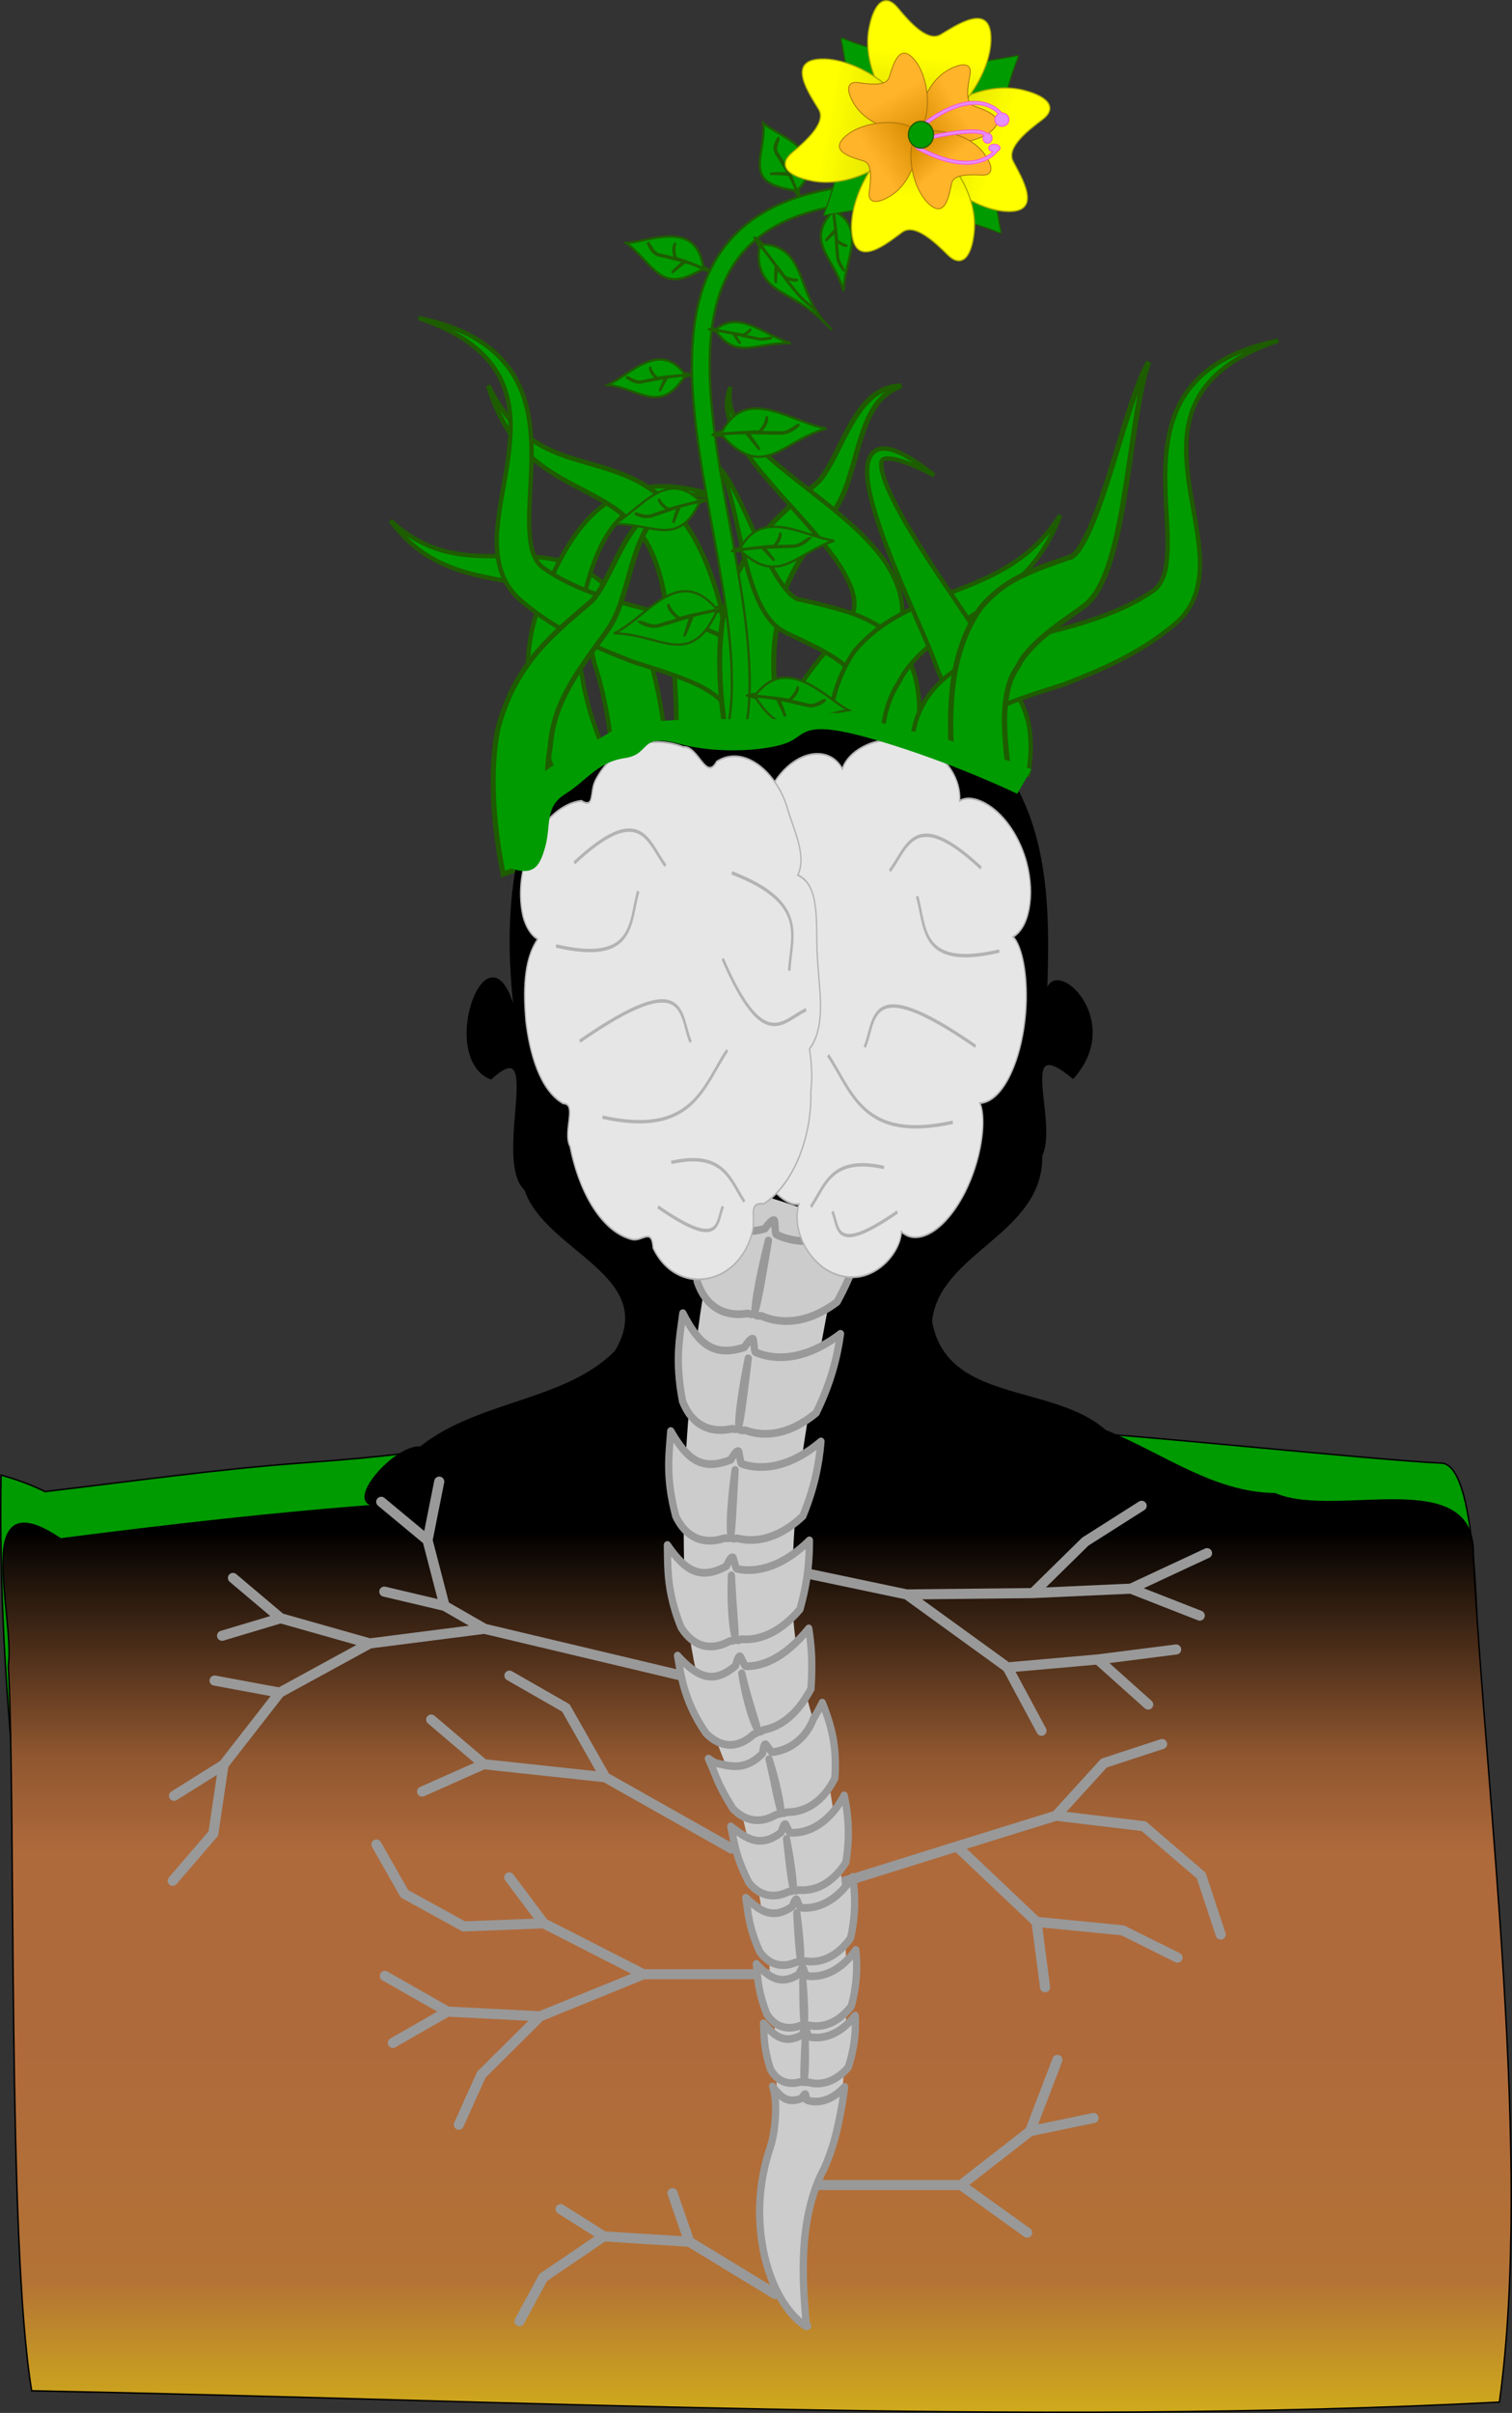 <?xml version="1.0" encoding="UTF-8"?>
<svg version="1.1" viewBox="0 0 1041.3 1660.6" xmlns="http://www.w3.org/2000/svg" xmlns:xlink="http://www.w3.org/1999/xlink">
<rect x="0" y="0" width="1041.3" height="1660.6" fill="#333333" stroke="none"/>
<defs>
<linearGradient id="b">
<stop stop-color="#ff0" offset="0"/>
<stop stop-color="#d5d500" offset="1"/>
</linearGradient>
<linearGradient id="a">
<stop stop-color="#ffb42a" offset="0"/>
<stop stop-color="#d78c00" offset="1"/>
</linearGradient>
<linearGradient id="k" x1="-149.33" x2="-87.558" y1="120.04" y2="98.835" gradientUnits="userSpaceOnUse" xlink:href="#b"/>
<linearGradient id="j" x1="-96.092" x2="-87.558" y1="38.087" y2="98.835" gradientUnits="userSpaceOnUse" xlink:href="#b"/>
<linearGradient id="i" x1="-14.138" x2="-87.558" y1="85.719" y2="98.835" gradientUnits="userSpaceOnUse" xlink:href="#b"/>
<linearGradient id="h" x1="-82.859" x2="-87.558" y1="151.2" y2="98.835" gradientUnits="userSpaceOnUse" xlink:href="#b"/>
<linearGradient id="g" x1="-146.18" x2="-83.367" y1="123.01" y2="110.47" gradientTransform="matrix(.456 .405 -.405 .456 -7.529 88.1)" gradientUnits="userSpaceOnUse" xlink:href="#a"/>
<linearGradient id="f" x1="-99.015" x2="-83.367" y1="41.296" y2="110.47" gradientTransform="matrix(.456 .405 -.405 .456 -7.529 88.1)" gradientUnits="userSpaceOnUse" xlink:href="#a"/>
<linearGradient id="e" x1="-15.328" x2="-83.367" y1="100.41" y2="110.47" gradientTransform="matrix(.456 .405 -.405 .456 -7.529 88.1)" gradientUnits="userSpaceOnUse" xlink:href="#a"/>
<linearGradient id="d" x1="-83.085" x2="-83.367" y1="156" y2="110.47" gradientTransform="matrix(.456 .405 -.405 .456 -7.529 88.1)" gradientUnits="userSpaceOnUse" xlink:href="#a"/>
<linearGradient id="c" x1="840.04" x2="840.04" y1="739.33" y2="1438.9" gradientTransform="translate(-1571.7 -248.61)" gradientUnits="userSpaceOnUse">
<stop offset="0"/>
<stop stop-color="#905730" offset=".223"/>
<stop stop-color="#af6a3b" offset=".318"/>
<stop stop-color="#af6a3b" offset=".506"/>
<stop stop-color="#b37236" offset=".736"/>
<stop stop-color="#d7ba13" offset=".904"/>
<stop stop-color="#e2e266" offset="1"/>
</linearGradient>
</defs>
<g transform="translate(610.1 562.71)">
<g transform="translate(-395 -245.01)" fill-rule="evenodd">
<path d="m194.31 139c-1.718-8.132-3.939-15.838-7.241-22.879-3.371-7.2-7.645-13.86-13.317-18.659-4.74-4.245-11.089-7.45-18.072-9.885-7.248-2.492-15.336-4.042-23.722-5.644-8.806-1.652-17.903-3.344-26.847-5.947-9.531-2.77-18.751-6.691-26.968-12.017-9.697-6.305-17.793-14.439-24.361-23.432 8.155 7.564 17.406 13.762 27.304 17.741 8.368 3.392 17.258 5.228 26.224 6.082 8.456 0.805 17.126 0.718 26.093 0.701 8.536-0.048 17.482-0.014 26.903 1.221 9.327 1.211 18.911 3.976 28.073 9.033 10.587 6.094 19.366 14.563 26.063 24.041 6.277 8.825 11.277 18.223 15.362 27.692 1.703 5.016 3.15 10.018 4.406 14.953 5.726 21.937 8.81 43.975 10.87 65.555l-37.212 3.618c-2.038-20.57-4.769-40.643-9.816-59.662-1.17-4.287-2.396-8.475-3.742-12.512z" fill="#009b00" stroke="#1e5c00" stroke-width="3"/>
<path d="m148.63 151.78c-0.17-3.558-0.233-7.136-0.176-10.73 0.183-13.592 2.458-27.415 7.349-40.456 5.287-13.516 11.231-27.3 18.91-40.308 6.463-11.091 14.712-21.75 25.228-29.825 4.974-3.782 10.424-6.855 16.16-9.069 6.094-2.341 12.401-3.681 18.666-4.189 16.003-1.256 31.358 2.337 45.804 7.363-15.107-2.302-30.538-2.923-44.344 0.917-5.366 1.471-10.454 3.598-14.964 6.398-4.25 2.622-8.073 5.87-11.382 9.521-7.142 7.748-11.934 17.631-15.873 28.058-4.589 12.389-7.51 25.567-10.208 39.187-1.798 9.688-1.402 19.892 0.23 30.014 0.441 2.701 0.989 5.399 1.629 8.095 1 7.328 2.677 14.762 4.762 22.251 2.608 9.307 5.988 18.662 9.697 28.162 2.764 7.041 6.033 14.61 8.998 23.01l-35.282 12.371c-2.337-6.721-5.449-13.868-8.529-21.746-3.984-10.14-7.755-20.659-10.869-31.653-2.507-8.799-4.532-17.939-5.806-27.371z" fill="#009b00" stroke="#1e5c00" stroke-width="3"/>
<path d="m244.53 108.1c-1.024-10.84-2.681-21.292-5.564-31.134-2.949-10.121-7.042-19.723-12.829-27.576-4.77-6.683-11.12-12.466-18.23-17.438-6.98-4.867-14.89-8.944-23.01-13.194-8.23-4.268-16.7-8.754-24.7-14.368-8.45-5.927-16.17-13.221-22.43-21.815-7.59-10.46-12.9-22.522-16.6-34.97 5.576 11.457 12.542 21.885 20.944 29.857 6.877 6.572 14.774 11.509 23.039 15.177 7.888 3.51 16.268 5.923 24.931 8.427 8.594 2.448 17.534 5.003 26.638 8.9 9.421 4.032 18.697 9.724 27.155 17.633 9.946 9.511 17.938 21.309 23.918 34.027 5.657 12 9.937 24.564 13.248 37.161 1.158 6.04 2.095 12.053 2.862 17.997 3.632 27.38 4.484 54.619 4.22 81.237l-37.336-0.427c0.18-25.335-0.525-50.223-3.78-74.183-0.729-5.203-1.539-10.322-2.482-15.315z" fill="#009b00" stroke="#1e5c00" stroke-width="3.223"/>
<path d="m220.57 137.68c-7.14-2.793-14.426-5.688-21.748-8.874-19.251-8.287-38.427-18.803-55.059-33.094-3.71-3.129-6.899-6.841-9.437-11.002-2.441-4.072-4.158-8.302-5.251-12.523-2.294-9.216-2.393-17.979-1.664-25.968 0.754-9.263 2.292-18.057 3.809-26.562 1.611-9.13 3.245-18.053 4.262-26.932 0.999-8.846 1.473-17.639 0.599-26.277-0.863-8.522-3.034-16.973-7.016-24.6-4.443-8.594-11.239-16.165-19.246-22.286-10.754-8.221-23.51-14.005-36.635-18.393 13.554 2.765 27.078 6.982 39.419 14.196 9.237 5.409 17.629 12.706 23.966 21.9 5.585 8.195 9.342 17.539 11.474 27.155 2.147 9.659 2.878 19.468 2.926 29.038 0.064 9.621-0.478 19.071-0.972 28.277-0.448 8.637-0.897 16.975-0.534 24.898 0.398 6.875 1.089 13.144 3.234 18.025 0.911 2.15 1.978 4.058 3.234 5.532 1.237 1.508 2.782 2.827 4.465 3.879 14.796 10.071 32.14 16.707 50.277 22.22 6.878 2.054 13.97 3.902 21.24 5.761 10.144 3.227 20.659 6.477 31.344 10.338 7.889 2.82 16.121 6.2 24.352 10.677 7.319 3.905 14.683 9.172 21.333 16.196 6.495 7.036 11.322 15.507 14.062 24.836 3.008 11.035 3.343 21.764 2.04 31.469l-37.128-4.4c0.602-6.364 0.672-12.158-0.823-16.665-0.995-3.566-3.008-7.05-5.62-9.877-2.788-3.198-6.998-5.998-11.872-8.794-5.627-3.14-12.101-5.724-19.079-8.29-9.542-3.467-19.594-6.559-29.952-9.859z" fill="#009b00" stroke="#1e5c00" stroke-width="3"/>
<path d="m283.7 102.08c2.371-8.842 5.436-17.372 9.2-25.363 7.083-14.48 15.679-25.771 24.616-34.955 9.517-9.848 19.195-17.855 28.506-25.788 3.938-2.74 7.487-8.546 11.135-15.054 3.946-7.258 7.666-15.431 11.938-23.301 4.25-7.901 9.211-15.519 15.192-21.023 6.486-5.929 14.028-8.704 21.283-8.637-7.053 2.245-13.436 7.18-17.963 13.943-4.316 6.298-7.286 14.161-9.966 22.422-2.632 8.269-4.834 17.153-7.754 26.346-2.516 8.314-6.036 17.233-11.987 25.325-7.892 10.834-15.664 21.142-22.122 31.861-5.878 9.893-10.759 19.949-13.25 30.035-1.429 5.332-2.313 10.974-2.755 16.754-1.052 5.773-1.668 11.872-1.915 18.079-0.74 17.676 1.911 36.598 5.571 56.142l-35.996 13.046c-4.423-22.101-7.476-46.147-6.776-71.51 0.276-9.425 1.268-18.938 3.044-28.322z" fill="#009b00" stroke="#1e5c00" stroke-width="3.493"/>
<path d="m366.46 113.67c1.74-2.102 3.19-4.091 4.199-6.061 0.997-1.687 1.771-3.544 2.197-5.429 0.457-1.862 0.551-4.038 0.368-6.362-0.318-5.269-2.783-11.2-6.027-17.44-3.862-7.203-8.986-14.22-14.582-21.253-6.088-7.624-12.722-15.075-19.475-22.583-6.729-7.478-13.603-14.997-20.221-22.795-6.016-7.079-11.899-14.454-16.924-22.38-4.209-6.6-7.891-13.774-9.573-21.366-0.731-3.305-1.042-6.684-0.781-9.973 0.257-3.248 1.084-6.399 2.396-9.265-0.773 3.053-0.995 6.2-0.684 9.241 0.309 3.083 1.164 6.09 2.351 8.952 2.729 6.626 7.239 12.395 12.183 17.886 5.942 6.533 12.636 12.409 19.577 18.197 7.622 6.339 15.536 12.435 23.508 18.685 7.983 6.251 16.047 12.646 23.936 19.593 7.239 6.344 14.429 13.32 20.986 21.483 5.72 6.971 10.892 15.432 14.162 25.738h1e-4c1.452 4.779 2.281 9.925 2.329 15.336 8e-3 5.548-0.843 11.039-2.513 16.288-1.583 4.771-3.506 9.158-5.595 13.171-2.241 3.7-4.615 7.022-6.976 10.01-5.257 6.883-10.471 12.883-14.931 18.563-4.688 6.051-8.837 11.815-11.684 17.595-3.014 6.04-5.046 12.425-5.602 18.675l-37.21-3.631c1.163-11.361 4.477-22.156 9.444-31.907 4.629-9.011 10.103-16.854 15.656-23.833 5.235-6.657 10.332-12.506 14.579-18.108 1.827-2.514 3.511-4.842 4.906-7.026z" fill="#009b00" stroke="#1e5c00" stroke-width="3"/>
<path d="m371.38 145.27c-3.312-4.683-9.3-8.82-16.256-13.043-8.346-4.873-17.873-9.137-27.678-13.858-5.656-2.611-9.75-6.159-12.571-9.9-3.49-4.443-5.981-9.011-7.908-13.426-4.779-10.84-7.627-21.745-10.134-32.386-2.659-11.167-4.851-22.245-7.513-33.223-1.145-4.716-2.363-9.402-3.884-14.029-1.205-3.665-2.565-7.319-4.575-10.776 2.67 2.967 4.845 6.361 6.815 9.745 2.504 4.286 4.742 8.717 6.879 13.137 4.982 10.293 9.513 20.741 14.34 30.795 4.674 9.693 9.375 19.042 15.189 26.866 2.366 3.143 4.672 5.867 7.105 7.701v1e-4c2.015 1.374 3.57 2.305 4.469 2.028 10.08 2.396 20.718 4.662 31.802 8.171 9.436 2.846 19.51 7.258 29.212 14.728 0.344 0.307 0.686 0.617 1.027 0.932 4.485 4.283 8.384 9.274 11.52 14.861v1e-4c3.377 6.147 5.662 12.542 6.97 18.91 3.282 17.141 1.757 33.351-1.385 47.557l-36.65-7.391c2.168-12.129 3.716-23.304 1.452-32.449-0.703-3.164-1.681-6.065-3.046-8.427-1.181-2.159-2.82-4.221-4.737-6.075-0.144-0.151-0.292-0.301-0.443-0.45z" fill="#009b00" stroke="#1e5c00" stroke-width="3"/>
<path d="m373.08 130.79c0.017-0.021 0.034-0.042 0.051-0.063 6.959-8.332 14.927-15.075 23.335-20.452 8.378-5.348 16.885-9.448 25.235-12.957 8.622-3.644 17.101-6.769 25.335-10.015 8.447-3.341 16.693-6.802 24.558-10.959h1e-5c8.144-4.305 15.946-9.371 23.003-15.506 7.801-6.773 14.695-14.882 20.382-23.947-3.552 10.076-8.592 19.801-15.115 28.693-5.907 8.037-12.921 15.314-20.54 21.836-7.337 6.284-15.132 11.902-22.899 17.198-7.564 5.17-15.068 10.054-22.052 15.091h-1e-4c-6.738 4.885-12.997 9.831-18.158 15.182-5.09 5.289-9.333 10.947-12.151 16.808-7e-3 0.014-0.014 0.029-0.022 0.043-4.06 5.905-6.983 12.93-8.92 20.386-2.564 9.749-3.195 20.52-2.964 31.726l-37.373 1.016c-0.442-13.535 0.568-27.715 4.102-41.954 2.8-11.173 7.479-22.112 14.191-32.126z" fill="#009b00" stroke="#1e5c00" stroke-width="3"/>
<path d="m432.69 148.17c-1.32-3.018-2.555-6.082-3.696-9.189-0.703-2.165-1.618-4.5-2.641-7.02-1.341-3.306-2.764-6.653-4.226-10.05-3.691-8.575-7.494-17.207-11.25-25.93-4.229-9.826-8.4-19.74-12.35-29.771-3.774-9.58-7.395-19.337-10.481-29.297-1.34-4.321-2.584-8.72-3.627-13.192-0.88-3.759-1.631-7.642-2.053-11.613-0.345-3.068-0.474-6.369-0.019-9.726 0.263-2.48 1.149-5.232 2.975-7.63 0.842-1.044 1.88-1.902 3.052-2.53 1.271-0.658 2.572-1.018 3.829-1.147 3.38-0.309 6.412 0.463 9.092 1.479 4.222 1.55 8.049 3.699 11.712 5.989 5.314 3.318 10.314 7.018 15.194 10.858-5.496-2.877-11.054-5.575-16.718-7.788-3.925-1.525-7.823-2.847-11.658-3.455-2.499-0.337-4.728-0.542-6.258 0.094-0.496 0.2-0.879 0.407-1.05 0.642-0.155 0.181-0.284 0.426-0.358 0.664-0.361 0.573-0.267 1.82-0.304 3.373 0.09 2.161 0.696 4.487 1.416 7.015 0.95 3.192 2.222 6.369 3.63 9.602 1.672 3.817 3.545 7.587 5.526 11.361 4.574 8.707 9.665 17.196 14.963 25.684 5.531 8.851 11.289 17.6 17.148 26.353h1e-4c5.186 7.745 10.479 15.503 15.759 23.386 2.091 3.121 4.202 6.304 6.302 9.578 1.558 2.415 3.191 5.038 4.815 7.935 1.287 2.178 2.652 4.318 4.087 6.422 2.403 4.4 5.105 8.711 8.036 12.932 3.257 4.644 7.471 10.054 11.639 16.886 4.237 6.984 7.297 14.976 8.73 23.681 1.597 11.661 0.729 22.347-0.985 31.652l-36.883-6.12c1.108-7.704 1.954-14.446 0.919-19.824-0.416-3.267-1.848-6.752-3.842-10.157-2.432-4.171-6.187-8.87-10.261-14.756-3.645-5.225-7.056-10.69-10.164-16.391z" fill="#009b00" stroke="#1e5c00" stroke-width="3"/>
<path d="m517.79 153.23c7.14-2.793 14.426-5.688 21.748-8.874 19.251-8.287 38.427-18.803 55.059-33.094 3.71-3.129 6.899-6.841 9.437-11.002 2.441-4.072 4.158-8.302 5.251-12.523 2.294-9.216 2.393-17.979 1.664-25.968-0.754-9.263-2.292-18.057-3.809-26.562-1.611-9.13-3.245-18.053-4.262-26.932-0.999-8.846-1.473-17.639-0.599-26.277 0.863-8.522 3.034-16.973 7.016-24.6 4.443-8.594 11.239-16.165 19.246-22.286 10.754-8.221 23.51-14.005 36.635-18.393-13.554 2.765-27.078 6.982-39.419 14.196-9.237 5.409-17.629 12.706-23.966 21.9-5.585 8.195-9.342 17.539-11.474 27.155-2.147 9.659-2.878 19.468-2.926 29.038-0.064 9.621 0.478 19.071 0.972 28.277 0.448 8.637 0.897 16.975 0.534 24.898-0.398 6.875-1.089 13.144-3.234 18.025-0.911 2.15-1.978 4.058-3.234 5.532-1.237 1.508-2.782 2.827-4.465 3.879-14.796 10.071-32.14 16.707-50.277 22.22-6.878 2.054-13.97 3.902-21.24 5.761-10.144 3.227-20.659 6.477-31.344 10.338-7.889 2.82-16.121 6.2-24.352 10.677-7.319 3.905-14.683 9.172-21.333 16.196-6.495 7.036-11.322 15.507-14.062 24.836-3.008 11.035-3.343 21.764-2.04 31.469l37.128-4.4c-0.602-6.364-0.672-12.158 0.823-16.665 0.995-3.566 3.008-7.05 5.62-9.877 2.788-3.198 6.998-5.998 11.872-8.794 5.627-3.14 12.101-5.724 19.079-8.29 9.542-3.467 19.594-6.559 29.952-9.859z" fill="#009b00" stroke="#1e5c00" stroke-width="3"/>
<path d="m486 140.79c3.296-6.972 9.256-13.131 16.179-19.417 8.306-7.255 17.788-13.603 27.546-20.63 5.629-3.886 9.704-9.169 12.511-14.739 3.473-6.615 5.953-13.415 7.87-19.988 4.756-16.138 7.591-32.373 10.086-48.215 2.646-16.625 4.828-33.117 7.477-49.46 1.14-7.021 2.352-13.997 3.866-20.885 1.199-5.456 2.553-10.896 4.553-16.043-2.657 4.417-4.822 9.47-6.783 14.508-2.492 6.381-4.72 12.977-6.846 19.558-4.958 15.324-9.468 30.878-14.272 45.846-4.652 14.43-9.331 28.348-15.117 39.996-2.355 4.679-4.65 8.734-7.071 11.465v1.49e-4c-2.005 2.045-3.553 3.431-4.448 3.019-10.032 3.567-20.62 6.94-31.65 12.165-9.391 4.236-19.417 10.805-29.073 21.927-0.342 0.457-0.683 0.919-1.022 1.388-4.463 6.377-8.344 13.806-11.465 22.125v1.5e-4c-3.361 9.152-5.636 18.672-6.937 28.152-3.267 25.518-1.749 49.651 1.378 70.8l36.475-11.003c-2.158-18.057-3.698-34.693-1.446-48.308 0.7-4.711 1.673-9.029 3.032-12.546 1.176-3.214 2.806-6.283 4.714-9.044 0.144-0.225 0.291-0.448 0.441-0.669z" fill="#009b00" stroke="#1e5c00" stroke-width="3.652"/>
<path d="m127.7 184.08c2.371-8.842 5.436-17.372 9.2-25.363 7.083-14.48 15.679-25.771 24.616-34.955 9.517-9.848 19.195-17.855 28.506-25.788 3.938-2.74 7.487-8.546 11.135-15.054 3.946-7.258 7.666-15.431 11.938-23.301 4.25-7.901 9.211-15.519 15.192-21.023 6.486-5.929 14.028-8.704 21.283-8.637-7.053 2.245-13.436 7.18-17.963 13.943-4.316 6.298-7.286 14.161-9.966 22.422-2.632 8.269-4.834 17.153-7.754 26.346-2.516 8.314-6.036 17.233-11.987 25.325-7.892 10.834-15.664 21.142-22.122 31.861-5.878 9.893-10.759 19.949-13.25 30.035-1.429 5.332-2.313 10.974-2.755 16.754-1.052 5.773-1.668 11.872-1.915 18.079-0.74 17.676 1.911 36.598 5.571 56.142l-35.996 13.046c-4.423-22.101-7.476-46.147-6.776-71.51 0.276-9.425 1.268-18.938 3.044-28.322z" fill="#009b00" stroke="#1e5c00" stroke-width="3.493"/>
<g transform="matrix(-1 0 0 1 568.47 0)">
<path d="m269.8 182.99c-2.606-14.617-2.898-29.468-2.192-44.026 0.921-19.469 3.589-38.707 6.704-57.731 3.301-20.189 7.164-40.209 10.681-60.215 3.438-19.571 6.603-39.121 8.402-58.735 1.62-17.8 2.221-35.63 0.011-53.05-0.993-7.859-2.554-15.604-4.938-23.04v-2e-5c-2.263-7.061-5.255-13.858-9.1-20.083-3.841-6.231-8.554-11.928-13.966-16.84-5.862-5.332-12.587-9.772-19.764-13.367h-1e-5c-8.367-4.194-17.373-7.229-26.618-9.463-8.879-2.142-17.972-3.521-27.155-4.375-2.002-0.186-3.755-1.009-4.995-2.209-1.24-1.2-1.966-2.78-1.858-4.474 0.108-1.694 1.038-3.171 2.481-4.178s3.401-1.54 5.506-1.345c9.658 0.897 19.329 2.373 28.889 4.667 9.967 2.386 19.843 5.739 29.229 10.416 8.072 4.024 15.716 9.093 22.521 15.255 1e-5 0 1e-5 0 1e-5 1e-5 6.276 5.701 11.721 12.279 16.16 19.482 4.42 7.19 7.826 14.886 10.341 22.781 0 1e-5 1e-5 2e-5 1e-5 3e-5 2.644 8.297 4.367 16.777 5.424 25.242 2.324 18.708 1.738 37.422 0.033 55.701-1.861 20.171-5.071 40.055-8.536 59.735 0 3e-6 0 7e-6 -1e-5 1e-5 -3.541 20.14-7.396 40.111-10.657 60.07-3.07 18.832-5.688 37.604-6.557 56.329-0.623 14.023-0.397 27.965 1.994 41.299 0.341 1.903 0.026 3.736-0.777 5.22-0.804 1.484-2.101 2.623-3.752 3.017-1.651 0.394-3.337-0.053-4.711-1.151s-2.431-2.848-2.803-4.934zm-54.65-18.94c0.298 0.411 1.898 1.775 4.146 2.85 2.247 1.075 5.135 1.846 7.974 1.21 3.757-0.842 8.342-1.919 12.149-2.786 3.807-0.867 6.835-1.533 7.464-1.647 0.161-0.029-1.022 2.744-2.122 5.614-1.099 2.869-2.109 5.839-1.951 5.801 0.122-0.029 1.414-3.062 2.799-5.976s2.856-5.717 2.979-5.739c6.359-1.085 12.226-1.699 14.228-1.626 0.539 0.02 0.699-0.523 0.612-0.396-0.086 0.126 7.416-0.545 5.475-0.312-0.13 0.015-5.771 1.511-5.842 1.615-2.515 3.703-4.853 6.786-7.137 9.292s-4.516 4.433-6.778 5.841c-4.523 2.816-9.187 3.527-14.242 2.922-5.055-0.605-10.47-2.515-16.369-4.562-5.899-2.047-12.281-4.232-19.379-5.089 4.735-2.452 9.714-6.375 14.964-10.118 5.25-3.743 10.763-7.316 16.317-9.6 5.553-2.285 11.123-3.303 16.495-2.197 2.686 0.553 5.325 1.636 7.92 3.344s5.146 4.043 7.702 7.074c0.12 0.142 6.276 0.973 6.396 1.113 0.106 0.124-4.224 0.263-4.118 0.392 0.036 0.043-1.47 0.014-1.434 0.058 0.161 0.198-0.231-0.242-0.927-0.079-3.335 0.783-15.081 1.296-21.672 2.9-0.641 0.29-2.382-1.302-3.892-3.341-1.51-2.039-2.778-4.519-2.582-5.872-0.673 1.935 0.528 4.304 1.997 6.172s3.199 3.239 3.529 3.337c0.603 0.178-5.817 1.312-12.747 3.081-2.524 0.645-5.045-0.231-7.166-1.26s-3.836-2.2-4.788-2.019zm10.927-111.33c0.426 0.755 5.207 5.519 11.001 5.791 7.668 0.359 18.76 0.603 20.032 0.679 0.163 0.009-1.567 2.158-3.292 4.322-1.726 2.164-3.447 4.346-3.285 4.355 0.126 0.007 2.135-2.158 4.148-4.303s4.03-4.274 4.154-4.265c6.425 0.436 12.279 1.119 14.216 1.621 0.521 0.135 0.792-0.338 0.681-0.238-0.11 0.1 7.351 1.078 5.408 0.883-0.13-0.013-5.953 0.173-6.044 0.255-6.505 5.796-12.053 8.841-17.162 9.967-5.109 1.127-9.775 0.33-14.473-1.504-9.396-3.667-18.889-11.484-32.354-15.853 5.108-0.683 10.734-2.475 16.533-4.312 5.799-1.838 11.771-3.724 17.573-4.674 5.801-0.949 11.432-0.966 16.55 0.933 5.118 1.899 9.718 5.718 13.485 12.447 0.089 0.158 5.927 2.242 6.015 2.402 0.077 0.142-4.177-0.653-4.101-0.509 0.026 0.048-1.438-0.301-1.412-0.253 0.115 0.22-0.175-0.275-0.888-0.271-3.418 0.018-14.984-2.017-21.74-2.091-1.368 0.212-5.46-6.872-4.628-9.089-1.962 3.026 3.041 8.826 3.643 9.133 0.551 0.281-5.941-0.151-13.057-0.291-5.184-0.103-9.077-5.013-11.003-5.135zm7.112-78.176c0.253 0.417 1.758 1.915 3.998 3.335s5.218 2.763 8.445 2.781c4.272 0.024 9.496-0.051 13.83-0.142 4.334-0.091 7.778-0.195 8.488-0.19 0.181 9.51e-4 -1.68 2.745-3.569 5.476-1.889 2.731-3.802 5.452-3.622 5.457 0.14 0.004 2.374-2.709 4.583-5.438s4.392-5.478 4.53-5.476c7.169 0.102 13.71 0.509 15.882 0.996 0.585 0.131 0.874-0.492 0.753-0.355-0.12 0.136 8.222 0.788 6.05 0.696-0.144-0.006-6.628 0.688-6.729 0.798-7.106 7.85-13.351 11.836-19.057 13.397-5.706 1.562-10.899 0.672-16.126-1.413-5.227-2.085-10.494-5.361-16.359-8.622-5.865-3.261-12.33-6.497-19.889-8.67 5.652-0.92 11.834-3.138 18.178-5.547 6.344-2.409 12.847-5.019 19.214-6.643s12.613-2.269 18.438-0.503c5.826 1.766 11.251 5.966 15.682 14.185 0.103 0.193 6.674 2.371 6.776 2.57 0.09 0.176-4.673-0.496-4.585-0.318 0.03 0.06-1.611-0.269-1.581-0.209 0.135 0.27-0.202-0.336-0.998-0.275-3.807 0.295-16.752-1.38-24.274-1.044-0.758 0.171-2.332-1.815-3.632-4.151s-2.334-5.014-1.94-6.356c-0.996 1.865-0.036 4.408 1.246 6.557 1.282 2.149 2.89 3.898 3.231 4.064 0.624 0.304-6.617 0.193-14.538 0.385-2.886 0.07-5.45-1.28-7.566-2.629s-3.787-2.7-4.861-2.719zm18.703-59.847c0.245 0.146 1.543 0.584 3.348 0.898s4.119 0.509 6.403 0.052c3.024-0.604 6.704-1.409 9.751-2.106 3.047-0.697 5.462-1.282 5.964-1.389 0.128-0.027-0.746 1.634-1.656 3.265-0.91 1.631-1.855 3.234-1.726 3.212 0.1-0.017 1.273-1.661 2.409-3.342s2.236-3.402 2.334-3.423c5.078-1.062 9.759-1.902 11.371-1.994 0.301-0.017 0.442-0.203 0.48-0.284 0.016-0.036 0.013-0.051-7e-3 -0.023-0.062 0.09 5.929-0.911 4.382-0.608-0.019 0.004-0.185 0.055-0.443 0.137-1.149 0.363-4.132 1.308-4.175 1.369-1.872 2.634-3.777 4.665-5.681 6.236-1.904 1.57-3.809 2.679-5.716 3.447-3.815 1.536-7.635 1.713-11.65 1.363-4.015-0.35-8.233-1.226-12.877-1.93-4.644-0.704-9.711-1.225-15.39-1.098 2.927-0.863 5.953-2.105 9.028-3.542 3.296-1.516 6.657-3.251 10.047-4.92 3.39-1.669 6.808-3.277 10.267-4.435 3.459-1.158 6.967-1.868 10.545-1.592 3.578 0.276 7.241 1.546 10.863 4.451 0.104 0.084 5.096 0.164 5.2 0.255 0.092 0.08-3.379 0.495-3.287 0.575 0.031 0.026-1.18 0.118-1.149 0.144 0.138 0.121-0.198-0.144-0.749 0.017-0.631 0.184-1.65 0.392-2.906 0.62-3.996 0.727-10.395 1.668-14.395 2.669-0.337 0.133-1.08-0.146-1.921-0.617-0.843-0.468-1.783-1.124-2.503-1.767-0.72-0.643-1.22-1.276-1.177-1.738-0.533 1.361 1.489 2.728 3.093 3.58 0.843 0.451 1.57 0.746 1.753 0.766 0.489 0.053-4.641 1.109-10.21 2.349-2.03 0.452-4.052 0.198-5.759-0.101s-3.1-0.647-3.861-0.495zm-28.521-19.927c0.242-0.163 1.328-1.064 2.89-2.396 1.012-0.872 2.232-1.916 3.526-3.088 1.294-1.172 2.662-2.474 3.914-3.915 2.964-3.415 6.452-7.71 9.219-11.345 2.721-3.579 4.762-6.499 5.202-7.095 0.048-0.065 0.17 0.345 0.309 1.025 0.265 1.273 0.553 3.506 0.674 5.362 0.121 1.856 0.115 3.339 0.223 3.235 0.082-0.079 0.271-1.69 0.317-3.704s-0.091-4.436-0.223-5.985c-0.075-0.903-0.137-1.511-0.098-1.564 4.485-6.082 8.598-11.658 10.252-13.331 0.445-0.45 0.122-1.004 0.16-0.833 0.037 0.171 5.381-6.88 4.059-5.001-0.044 0.063-0.845 1.627-1.659 3.174-0.814 1.548-1.642 3.078-1.629 3.148 0.117 0.637 0.215 1.261 0.294 1.873 0.62 4.735 0.208 8.722-0.745 12.064-0.953 3.341-2.454 6.047-4.243 8.328-1.789 2.281-3.871 4.142-6.112 5.802-2.241 1.66-4.644 3.121-7.134 4.572-2.49 1.45-5.069 2.891-7.687 4.465s-5.274 3.282-7.942 5.216-5.346 4.094-8.046 6.514c-2.7 2.421-5.421 5.102-8.246 8.013 1.774-1.739 3.55-3.573 5.266-5.532 1.787-2.061 3.474-4.274 5.016-6.637s2.936-4.877 4.199-7.498 2.393-5.346 3.464-8.106 2.083-5.554 3.155-8.295c2.143-5.482 4.513-10.781 8.393-15.003 1.94-2.111 4.264-3.948 7.124-5.313s6.264-2.262 10.292-2.346c0.105-2e-3 1.511-1.223 2.94-2.422 1.429-1.198 2.883-2.373 2.996-2.366 0.199 0.012-3.082 3.9-2.888 3.909 0.066 3e-3 -1.145 1.293-1.079 1.296 0.292 0.01-0.382 0.02-0.794 0.751-0.985 1.75-3.699 5.269-6.72 9.166s-6.346 8.172-8.623 11.392c-0.384 0.689-2.445 1.431-4.467 1.968-2.023 0.536-4.023 0.869-4.555 0.212 0.5 1.32 2.348 1.011 4.247 0.438 1.899-0.573 3.84-1.426 4.145-1.663 0.342-0.267-1.263 1.913-3.779 5.114-1.586 2.015-3.536 4.432-5.585 6.895-1.744 2.097-3.759 3.795-5.478 5.291-2.081 1.795-3.768 3.256-4.545 4.219zm-20.898-26.414c0.261-0.191 1.234-1.33 2.227-3.024 0.993-1.694 2.016-3.943 2.264-6.404 0.328-3.257 0.642-7.245 0.861-10.558 0.22-3.313 0.353-5.949 0.397-6.491 9e-3 -0.111 1.095 0.811 2.35 1.962 1.255 1.151 2.665 2.536 3.461 3.29 0.399 0.38 0.647 0.597 0.655 0.542 6e-3 -0.042-0.219-0.346-0.592-0.807-0.764-0.941-2.162-2.529-3.414-3.886s-2.344-2.488-2.336-2.573c0.48-5.482 1.089-10.483 1.537-12.134 0.121-0.444-0.295-0.681-0.207-0.586 0.088 0.095 0.956-6.279 0.785-4.618-0.011 0.111 0.142 5.098 0.213 5.178 2.766 3.108 4.617 6.018 5.803 8.729 1.308 3 1.802 5.751 1.765 8.336s-0.605 5.006-1.48 7.383c-1.751 4.753-4.709 9.35-7.596 14.652-2.44 4.471-4.831 9.454-6.662 15.327 0.013-4.295-0.73-9.008-1.786-13.864-1.056-4.856-2.422-9.852-3.248-14.746-0.826-4.894-1.099-9.698 0.277-14.156 0.688-2.229 1.791-4.37 3.456-6.366 1.666-1.996 3.894-3.849 6.839-5.453 0.138-0.075 1.967-5.058 2.111-5.13 0.128-0.065-0.573 3.568-0.446 3.505 0.043-0.021-0.266 1.227-0.223 1.205 0.193-0.097-0.243 0.148-0.239 0.758 0.013 2.925-1.791 12.798-2.03 18.555 0.064 0.582-1.302 1.748-2.869 2.712-1.567 0.964-3.337 1.731-4.192 1.419 1.17 0.779 2.84 0.067 4.283-0.885 1.443-0.952 2.656-2.149 2.784-2.406 0.233-0.471-0.273 5.062-0.723 11.107-0.164 2.202-1.158 4.137-2.102 5.739-0.943 1.602-1.845 2.869-1.926 3.689zm140.8 241.95c-0.361 0.365-2.229 1.508-4.78 2.352-2.551 0.843-5.787 1.397-8.898 0.53-4.117-1.148-9.123-2.666-13.268-3.96-4.145-1.294-7.429-2.359-8.112-2.551-0.175-0.049 0.847 3.326 1.917 6.637s2.19 6.554 2.015 6.511c-0.136-0.033-1.568-3.354-2.946-6.754-1.379-3.4-2.708-6.871-2.843-6.907-6.925-1.884-13.332-3.279-15.559-3.375-0.598-0.025-0.702-0.755-0.625-0.579 0.077 0.175-8.13-1.462-6.016-0.955 0.141 0.034 6.187 2.56 6.253 2.703 4.65 10.151 9.618 15.871 14.722 18.924 5.104 3.053 10.356 3.458 15.939 2.752 5.583-0.706 11.516-2.535 18.038-4.188 6.522-1.653 13.632-3.135 21.506-3.264-5.186-2.455-10.512-6.436-15.931-10.781-5.418-4.344-10.932-9.041-16.608-12.594-5.676-3.553-11.523-5.943-17.626-5.606-6.104 0.338-12.494 3.385-19.054 10.751-0.153 0.172-7.085 0.622-7.238 0.801-0.136 0.159 4.636 0.781 4.501 0.942-0.046 0.054 1.624 0.167 1.579 0.222-0.205 0.244 0.289-0.294 1.037-9e-3 3.581 1.365 16.503 3.219 23.646 5.656 0.681 0.388 2.75-1.235 4.658-3.335s3.659-4.683 3.659-6.244c0.432 2.294-1.211 4.742-3.049 6.649-1.838 1.907-3.874 3.274-4.247 3.353-0.684 0.144 6.312 2.041 13.88 4.419 2.758 0.866 5.599 0.188 8.012-0.621s4.401-1.757 5.438-1.478zm3.031-74.507c-0.625 0.569-6.397 3.438-11.567 1.769-6.842-2.208-16.642-5.674-17.782-6.027-0.292-0.09 3.183 10.38 2.892 10.29-0.225-0.069-4.216-10.694-4.44-10.761-5.776-1.732-11.132-3.042-12.997-3.216-0.502-0.047-0.581-0.583-0.518-0.452 0.063 0.131-6.801-1.437-5.033-0.972 0.118 0.032 5.158 2.151 5.211 2.257 3.766 7.634 7.631 12.299 11.749 15.013 4.118 2.713 8.481 3.48 13.205 3.321 4.724-0.16 9.808-1.248 15.368-2.256 5.56-1.007 11.596-1.936 18.221-1.736-4.976-2.712-10.064-7.098-15.342-11.422 0 0-1e-5 -1e-6 -1e-5 -2e-6 -6.167-5.037-12.602-9.993-19.374-12.075-6.772-2.083-13.866-1.29-21.391 4.908-0.522 0.43-1.045 0.887-1.571 1.37-0.13 0.119-5.942 0.137-6.071 0.259-0.116 0.108 3.878 0.778 3.763 0.889-0.038 0.038 1.361 0.196 1.321 0.234-0.174 0.169 0.245-0.202 0.869 0.04 2.989 1.159 13.802 3.1 19.746 5.283 0.744 0.432 3.586-1.724 5.438-3.943 0.957-1.141 1.65-2.298 1.655-3.112 0.217 1.091-0.233 2.208-0.979 3.231-1.672 2.305-4.83 4.133-5.266 4.194-0.577 0.08 5.256 1.839 11.54 4.071 4.579 1.625 9.623-1.683 11.351-1.155zm5.29-93.701c-0.235 0.324-1.516 1.402-3.333 2.268-1.817 0.866-4.168 1.517-6.524 1.077-3.118-0.583-6.921-1.35-10.075-1.98-3.154-0.63-5.66-1.126-6.179-1.21-0.133-0.021 0.897 2.231 1.895 4.499 0.998 2.268 1.964 4.547 1.832 4.523-0.102-0.018-1.303-2.339-2.536-4.642s-2.499-4.584-2.601-4.599c-5.255-0.79-10.09-1.226-11.737-1.133-0.442 0.025-0.583-0.433-0.51-0.326 0.072 0.106-6.109-0.355-4.508-0.184 0.106 0.012 4.772 1.197 4.832 1.284 4.267 6.186 8.104 9.955 11.978 11.965 3.874 2.011 7.763 2.281 11.886 1.617 4.123-0.665 8.47-2.27 13.227-3.939s9.922-3.409 15.729-4.161c-3.987-1.715-8.205-4.597-12.596-7.505-4.391-2.907-8.955-5.832-13.532-7.736-4.577-1.904-9.154-2.78-13.562-1.822-4.408 0.958-8.629 3.736-12.758 8.95-0.096 0.122-5.15 0.914-5.247 1.036-0.086 0.108 3.479 0.164 3.393 0.275-0.029 0.038 1.21-0.009 1.181 0.029-0.129 0.17 0.186-0.209 0.762-0.08 2.755 0.617 12.426 0.882 17.884 2.076 0.533 0.224 1.928-1.085 3.135-2.762 1.207-1.677 2.219-3.726 2.045-4.849 0.572 1.605-0.383 3.553-1.558 5.087s-2.566 2.664-2.835 2.748c-0.493 0.154 4.815 0.973 10.569 2.227 2.097 0.457 4.144-0.267 5.86-1.097 1.716-0.83 3.098-1.764 3.885-1.635zm-14.541-92.228c-0.037 0.476-0.627 2.294-1.857 4.098-1.23 1.804-3.097 3.579-5.525 4.165-3.215 0.776-7.155 1.69-10.411 2.483-3.256 0.793-5.831 1.456-6.354 1.613-0.135 0.04 1.935 1.82 3.94 3.701 2.005 1.881 3.94 3.857 3.804 3.887-0.105 0.023-2.282-1.895-4.522-3.699s-4.538-3.486-4.641-3.454c-5.272 1.649-9.959 3.512-11.444 4.365-0.399 0.229-0.743-0.128-0.626-0.064 0.116 0.064-5.827 2.536-4.266 1.941 0.052-0.02 1.293-0.314 2.537-0.584s2.491-0.517 2.539-0.49c3.409 1.885 6.41 3.41 9.137 4.504 2.727 1.094 5.179 1.76 7.455 2.009 4.552 0.497 8.414-0.695 12.076-3.077 3.662-2.381 7.094-5.946 10.782-9.887 3.688-3.941 7.618-8.274 12.633-11.806-4.675-0.246-10.209-1.675-15.925-2.831-5.716-1.156-11.605-2.026-16.863-1.652-2.629 0.187-5.1 0.675-7.331 1.53-2.231 0.855-4.219 2.076-5.923 3.703s-3.12 3.659-4.26 6.129c-1.141 2.47-2.005 5.377-2.668 8.768-0.016 0.079-1.093 0.907-2.177 1.724s-2.176 1.622-2.192 1.7c-0.031 0.137 3.298-1.483 3.271-1.342-9e-3 0.048 1.117-0.576 1.108-0.527-0.04 0.218 0.074-0.281 0.668-0.431 2.842-0.722 11.933-5.007 17.61-6.31 0.609-0.017 1.249-2.013 1.472-4.33 0.222-2.317 5e-3 -4.955-0.791-6.032 1.431 1.375 1.635 3.888 1.366 6.046-0.27 2.158-0.994 3.971-1.201 4.182-0.381 0.386 4.967-1.233 10.988-2.487 2.194-0.457 3.733-2.181 4.882-3.899 1.149-1.718 1.909-3.42 2.711-3.646zm-89.553-72.575c0.358 0.349 1.421 1.976 2.054 4.02 0.634 2.044 0.825 4.491-0.393 6.467-1.612 2.616-3.627 5.794-5.272 8.445-1.644 2.65-2.927 4.768-3.169 5.214-0.062 0.115 2.969 0.032 6.068 0.09s6.267 0.265 6.197 0.373c-0.054 0.084-3.343 0.073-6.545 0.22-3.203 0.147-6.321 0.444-6.367 0.532-2.376 4.541-4.175 8.847-4.507 10.398-0.089 0.417-0.665 0.381-0.52 0.353 0.144-0.029-2.041 5.51-1.417 4.094 0.042-0.095 2.679-3.97 2.797-3.993 4.216-0.831 7.772-1.644 10.737-2.58 2.965-0.936 5.339-1.997 7.203-3.254s3.218-2.71 4.157-4.37c0.939-1.66 1.463-3.526 1.685-5.573 0.444-4.092-0.34-8.899-1.182-14.088-0.843-5.189-1.748-10.76-1.176-16.457-2.131 1.77-4.861 3.437-7.778 5.158-2.917 1.72-6.019 3.495-8.961 5.406s-5.723 3.957-8.064 6.151-4.241 4.532-5.473 7.005c-1.034 2.079-1.597 4.252-1.572 6.529 0.025 2.201 0.602 4.499 1.816 6.939s3.068 5.02 5.609 7.85c0.118 0.131-0.289 5.074-0.173 5.206 0.102 0.117 1.115-3.152 1.223-3.034 0.036 0.04 0.31-1.119 0.347-1.079 0.166 0.18-0.196-0.246 0.109-0.731 1.457-2.322 4.342-11.152 7.29-15.714 0.422-0.403-0.83-2.21-2.592-3.948s-4.033-3.388-5.451-3.601c2.106 5e-3 4.276 1.581 5.873 3.24s2.63 3.391 2.661 3.672c0.057 0.514 2.499-4.058 5.688-8.819 1.163-1.734 0.791-3.93 0.177-5.861s-1.458-3.586-1.083-4.261z" fill="#009b00" stroke="#1e5c00" stroke-width="1.6"/>
<g transform="matrix(.85 0 0 .85 225.22 -310.64)">
<path d="m-159.71 63.304c-5.604-21.714-10.507-27.318-7.705-26.618 2.802 0.7 23.816 4.203 23.816 4.203l28.719 8.406 4.903 26.618-37.825 14.71-11.908-27.318zm108.49-32.194c21.714-5.604 27.318-10.507 26.618-7.705-0.7 2.802-4.203 23.816-4.203 23.816l-8.406 28.719-26.618 4.903-14.71-37.825 27.318-11.908zm32.193 108.49c5.604 21.714 10.507 27.318 7.705 26.618-2.802-0.7-23.816-4.203-23.816-4.203l-28.719-8.406-4.903-26.618 37.825-14.71 11.908 27.318zm-108.48 32.19c-21.714 5.604-27.318 10.507-26.618 7.705 0.7-2.802 4.203-23.816 4.203-23.816l8.406-28.719 26.618-4.903 14.71 37.825-27.318 11.908z" fill="#009b00" stroke="#1e5c00" stroke-width="1px"/>
<g stroke="#adad00" stroke-width="1px">
<path d="m-86.858 96.926c-30.821-30.821-63.042-37.825-85.457-32.221-22.415 5.604-26.618 15.41-15.41 23.816 11.207 8.406 29.42 22.415 23.816 33.622-5.604 11.207-26.618 43.429 7.005 40.627 33.622-2.802 75.65-42.028 70.047-65.844z" fill="url(#k)"/>
<path d="m-83.795 98.031c32.351-29.21 40.988-61.033 36.534-83.704-4.455-22.672-14.035-27.368-23-16.604-8.966 10.765-23.885 28.24-34.789 22.072-10.907-6.168-42.016-28.796-40.931 4.926 1.085 33.721 38.119 77.693 62.19 73.31z" fill="url(#j)"/>
<path d="m-84.966 101c28.926 32.605 60.672 41.521 83.381 37.265 22.709-4.25 27.49-13.79 16.804-22.85s-28.029-24.131-21.766-34.984c6.262-10.853 29.162-41.763-4.568-40.973-33.73 0.79-78.024 37.437-73.852 61.545z" fill="url(#i)"/>
<path d="m-87.985 99.635c-35.013 25.959-46.675 56.802-44.424 79.797 2.251 22.995 11.333 28.592 21.294 18.741 9.961-9.851 26.493-25.808 36.756-18.619 10.263 7.189 39.048 32.708 41.215-0.961s-30.46-81.003-54.841-78.958z" fill="url(#h)"/>
</g>
<g stroke="#a06b09" stroke-width=".61px">
<path d="m-86.439 97.111c-1.568-26.552-13.428-42.808-25.925-49.337-12.497-6.529-18.389-3.759-16.683 4.618 1.706 8.377 4.336 22.15-2.763 24.991-7.099 2.841-29.745 9.023-13.272 21.373 16.474 12.35 51.546 11.49 58.643-1.646z" fill="url(#g)"/>
<path d="m-85.49 98.856c26.598-0.213 43.436-11.229 50.593-23.377 7.157-12.148 4.691-18.173-3.763-16.897-8.453 1.277-22.342 3.201-24.818-4.033-2.476-7.235-7.496-30.167-20.669-14.343-13.173 15.823-14.101 50.894-1.344 58.65z" fill="url(#f)"/>
<path d="m-87.227 99.735c-0.02 26.599 10.849 43.533 22.933 50.796 12.085 7.263 18.132 4.85 16.929-3.614-1.203-8.464-3.006-22.369 4.25-24.782 7.256-2.413 30.231-7.231 14.524-20.543-15.707-13.311-50.768-14.546-58.636-1.857z" fill="url(#e)"/>
<path d="m-88.051 97.89c-26.495-2.349-44.316 6.994-52.609 18.397-8.294 11.402-6.419 17.637 2.118 17.181 8.537-0.457 22.546-1.035 24.314 6.404 1.768 7.439 4.556 30.748 19.192 16.267s18.937-49.299 6.986-58.248z" fill="url(#d)"/>
</g>
<path transform="matrix(1.176 0 0 1.176 -264.84 365.3)" d="m111.75-247.88c-2.839 0.049-5.365 0.477-7.562 1.156-5.33 1.646-8.766 4.688-10.656 6.844-0.011-7e-5 -0.021 0-0.031 0-2.666 0-4.844 2.034-4.844 4.562s2.178 4.594 4.844 4.594c2.666 0 4.812-2.065 4.812-4.594 0-1.715-0.997-3.183-2.469-3.969 1.793-1.836 4.673-4.111 8.969-5.438 8.049-2.486 21.039-1.621 40.688 12.625 0.475 0.337 1.132 0.225 1.469-0.25 0.337-0.475 0.225-1.132-0.25-1.469-14.982-10.862-26.452-14.208-34.969-14.062zm2 19.656c-0.806 7e-3 -1.561 0.018-2.25 0.062-1.839 0.119-3.293 0.368-4.438 0.688-1.387 0.387-2.348 0.931-3 1.531-0.211-0.051-0.432-0.094-0.656-0.094-1.709 0-3.094 1.555-3.094 3.469s1.385 3.469 3.094 3.469 3.094-1.555 3.094-3.469c0-0.804-0.246-1.537-0.656-2.125 0.384-0.254 0.921-0.51 1.781-0.75 3.843-1.074 13.071-1.259 33.312 2.938 0.57 0.121 1.129-0.243 1.25-0.812 0.121-0.57-0.243-1.129-0.812-1.25-13.37-2.772-21.983-3.702-27.625-3.656zm-15.062 9.875c-2.119 0-3.844 1.158-3.844 2.594 0 0.897 0.666 1.689 1.688 2.156 1.608 1.983 5.116 5.468 11.25 7.469 8.871 2.893 23.068 2.668 44.531-9.062 0.447-0.238 0.653-0.767 0.5-1.25-0.153-0.483-0.622-0.782-1.125-0.719-0.132 0.018-0.259 0.06-0.375 0.125-21.133 11.549-34.658 11.586-42.875 8.906-4.192-1.367-7.018-3.409-8.781-5.094 1.652-0.29 2.875-1.322 2.875-2.531 0-1.435-1.725-2.594-3.844-2.594z" fill="#e490fe" stroke="#f85adc" stroke-linecap="round" stroke-linejoin="round" stroke-width=".7"/>
<path transform="translate(-2.802)" d="m-76.351 100.78c0 5.996-4.547 10.857-10.157 10.857-5.609 0-10.157-4.861-10.157-10.857 0-5.996 4.547-10.857 10.157-10.857 5.609 0 10.157 4.861 10.157 10.857z" fill="#009b00" stroke="#1e5c00" stroke-width="1px"/>
</g>
</g>
</g>
<path d="m-235.05 414.51c-105 17.831-33.683 19.813-168.41 29.719-56.44 4.15-118.05 12.813-175.59 19.594-9.73-4.775-19.927-8.488-30.312-11.344-2.744 155.83 19.009 308.43 40.719 435.72 446.53 203.26 630.47 181.71 942.6 125.1 28.597-180.6 54.295-567.08 8.727-569.06-45.568-1.981-231.41-21.781-263.11-21.781-31.7-1e-4 -354.62-3.975-354.62-7.938z" fill="#009b00" fill-rule="evenodd" stroke="#000" stroke-width="1px"/>
<path d="m-115.2-60.853c-45.857 3.062-112.94 9.585-129.67 58.503-15.346 43.257-16.161 91.144-10.614 136.26-17.384-67.614-53.868 30.8-16.549 45.819 37.7-34.606 1.52 55.775 23.636 76.443 14.12 42.113 92.976 58.832 62.295 110.95-33.831 34.774-94.367 34.212-134.41 66.09-18.936-1.742-59.336 45.915-24.219 39.591-74.763 5.448-149.22 14.039-223.56 23.594-62.499-42.303-31.42 51.675-36.053 87.398 5.359 102.18-0.884 398.02 16.085 498.86 329.89 6.422 684.97 24.682 1010.8 7.795 22.94-166.89-8.99-413.2-17.98-581.81 2.44-64.62-94.53-25.01-136.45-43.32-42.88-0.5-77.52-27.62-116.98-43.48-36.86-32.38-109.41-17.95-119.84-75.17 5.081-47.957 76.922-60.243 75.94-114.14 11.182-23.558-18.219-86.539 21.661-53.268 37.68-42.2-18.45-89.191-18.46-55.22 1.86-51.958 2.97-108.54-26.044-153.87-42.831-20.712-90.075-36.881-139.44-30.545-20.06 0.914-40.11-0.357-60.171-0.428z" fill="url(#c)" fill-rule="evenodd" stroke="#000" stroke-width="1px"/>
<g transform="translate(-1574.5 -263.35)">
<g transform="translate(0 2.857)">
<path d="m1498.2 1056.5h-90.689l-68.701-35.073-23.676-31.581 23.676 31.581-54.953 2.179-40.894-22.482-19.333-33.935 19.333 33.935 40.894 22.482 54.953-2.179 68.701 35.073-71.144 28.939-63.797-3.254-43.124-24.528 43.124 24.528-37.614 21.553 37.614-21.553 63.797 3.254-40.477 40.196-15.51 34.397 15.51-34.397 40.477-40.196 71.144-28.939h90.689m-29.9-86.46-87.103-49.122-27.091-47.697-38.863-22.245 38.863 22.245 27.091 47.697-83.688-8.987-36.139-30.717 36.139 30.717-42.402 18.849 42.402-18.849 83.688 8.987 87.103 49.122m44.464-190.93 76.097 16 69.396 50.233 23.421 43.589-23.421-43.589 62.185-5.48 34.721 31.051-34.721-31.051 53.964-6.872-53.964 6.872-62.185 5.48-69.396-50.233 86.912-0.937 67.517-3.046 47.378 18.553-47.378-18.553 52.4-24.419-52.4 24.419-67.517 3.046 36.07-35.427 38.803-24.645-38.803 24.645-36.07 35.427-86.912 0.937-76.097-16m-14.563 497.41-59.106-35.941-58.953-3.7-41.656 28.316-16.306 30.113 16.306-30.113 41.656-28.316-29.635-18.75 29.635 18.75 58.953 3.7-11.547-33.446 11.547 33.446 59.106 35.941m28.075-277.62 97.171-30.36 54.81 51.912 5.879 45.002-5.879-45.002 59.277 5.809 37.801 18.798-37.801-18.798-59.277-5.809-54.81-51.912 68.247-21.152 60.383 7.217 39.594 33.999 13.405 40.572-13.405-40.572-39.594-33.999-60.383-7.217 33.001-36.209 40.038-13.112-40.038 13.112-33.001 36.209-68.247 21.152-97.171 30.36m-0.067 202.68h100l45.598 32.741-45.598-32.741 47.618-37.051 43.719-9.114-43.719 9.114 18.773-49.073-18.773 49.073-47.618 37.051h-100m-82.036-348.13-146.11-34.711-27.499-15.777-11.718-45.144 8.047-40.36-8.047 40.36-31.9-26.462 31.9 26.462 11.718 45.144-41.491-9.791 41.491 9.791 27.499 15.777-79.028 10.095-61.338-17.357-32.864-27.724 32.864 27.724-40.366 12.06 40.366-12.06 61.338 17.357-61.994 33.854-44.848-8.309 44.848 8.309-38.709 49.684-34.087 21.319 34.087-21.319-7.011 47.284-27.969 32.516 27.969-32.516 7.011-47.284 38.709-49.684 61.994-33.854 79.028-10.095 146.11 34.711" fill="none" stroke="#999" stroke-linecap="round" stroke-linejoin="round" stroke-width="6.954"/>
<g transform="matrix(1 0 0 1.062 1151.5 -83.399)" fill="#ccc" fill-rule="evenodd">
<path d="m393.41 584.28c-26.725-4.472-61.099-21.678-83.022-18.321-18.923 83.533-29.724 169.61-25.806 255.34 1.896 43.846 13.588 86.717 32.805 126.05 20.412 66.572 30.635 136.58 30.434 206.2-0.775 32.674-8.472 32.536-0.805 65.648 13.561 11.828 14.822 8.857 19.475 0.113-0.517-30.14 25.835-36.111 26.268-66.281 6.613-75.643 2.607-152.72-13.775-226.92-12.948-35.519-22.142-72.775-20.222-110.89 0.593-78.393 22.737-154.01 34.647-230.93z"/>
<path d="m409.67 583.88c-1.605 8.493-3.846 17.132-7.102 26.046-3.257 8.913-7.529 18.101-13.183 27.741-11.956 8.424-22.728 11.661-31.643 12.286-8.916 0.626-15.956-1.368-20.335-3.212-0.677-0.285-4.378 0.701-4.538-1.778-0.022-0.345-0.047-0.745-0.043-1.162 1.698-4.909 3.923-16.415 5.83-26.678 1.907-10.262 3.466-19.287 3.466-19.287s-2.379 8.706-4.699 18.82c-2.321 10.113-4.552 21.638-4.597 27.145-0.089 0.256-0.184 0.566-0.27 0.785-0.831 2.122-4.264 0.45-4.829 0.54-4.253 0.676-10.871 1.035-17.461-1.514-6.59-2.548-13.169-8.025-17.192-19.088-2.15-14.334-2.104-25.066-1.197-34.253 0.908-9.187 2.686-16.838 4.161-25.095 5.16 10.331 10.289 18.093 17.008 22.51 6.719 4.416 15.021 5.477 26.583 2.541 0 0 4.784-6.516 6.485-5.547 0.697 0.397 0.401 8.768 1.363 9.229 4.916 2.353 13.077 4.854 23.696 4.237s23.68-4.336 38.497-14.266zm-17.92 74.44c-1.191 8.007-2.956 16.178-5.642 24.663-2.685 8.485-6.291 17.283-11.146 26.602-4.853 3.779-9.528 6.597-13.969 8.653-7.745 3.594-14.788 4.849-20.728 4.891-5.941 0.042-10.775-1.132-14.081-2.307-0.658-0.233-4.135 0.887-4.42-1.46-0.04-0.336-0.063-0.712-0.082-1.123 0.351-1.249 0.711-2.923 1.075-4.887 1.214-6.557 2.512-16.356 3.586-24.51s1.894-14.666 1.894-14.666-1.426 6.365-2.923 14.438c-1.497 8.072-3.038 17.859-3.508 24.616-0.137 1.965-0.186 3.674-0.124 5.009-0.075 0.268-0.154 0.603-0.228 0.831-0.675 2.061-4.036 0.665-4.567 0.782-3.509 0.769-8.755 1.404-14.303 0.152-5.547-1.252-11.407-4.407-16.049-11.282-1.298-1.923-2.501-4.138-3.571-6.683-2.752-13.619-3.19-23.931-2.725-32.798s1.845-16.302 2.935-24.303c5.286 9.718 10.481 16.929 17.048 20.855 6.566 3.925 14.494 4.55 25.341 1.263 0 0 4.248-6.39 5.901-5.54 0.678 0.349 0.753 8.307 1.686 8.703 4.765 2.023 12.616 4.026 22.663 2.995s22.265-5.084 35.937-14.894zm-13.452 69.743c-0.67 7.537-1.853 15.216-3.845 23.208-1.991 7.991-4.793 16.29-8.654 25.171-9.626 8.559-18.747 12.762-26.592 14.484-7.846 1.721-14.38 0.934-18.524-0.112-0.641-0.162-3.81 1.225-4.286-0.971-0.069-0.32-0.131-0.753-0.185-1.147 0.421-2.357 0.746-6.172 1.048-10.566 0.303-4.395 0.586-9.37 0.858-14.049 0.545-9.359 1.044-17.538 1.044-17.538s-1.256 8.009-2.183 17.305c-0.464 4.649-0.844 9.618-1.005 14.047-0.161 4.43-0.106 8.319 0.238 10.801-0.052 0.293-0.096 0.638-0.151 0.884-0.454 2.011-3.729 0.998-4.22 1.157-3.691 1.192-9.526 2.454-15.734 1.054-3.104-0.7-6.303-2.073-9.353-4.49-3.051-2.418-5.956-5.882-8.431-10.748-3.684-13.011-4.77-23.01-4.877-31.621-0.106-8.612 0.789-15.866 1.397-23.608 5.518 9.023 10.857 15.629 17.302 18.971 6.445 3.341 13.98 3.401 24.046-0.374 0 0 3.652-6.304 5.265-5.594 0.661 0.291 1.206 7.852 2.113 8.17 4.629 1.625 12.178 3.025 21.617 1.466 9.438-1.559 20.743-6.034 33.112-15.9zm-7.965 64.11c0.028 6.184-0.27 12.509-1.072 19.134-0.956 8.03-2.729 16.399-5.469 25.551-3.967 4.397-7.906 7.873-11.747 10.598-3.841 2.724-7.585 4.691-11.111 6.063-3.527 1.371-6.835 2.143-9.768 2.518-2.934 0.374-5.492 0.35-7.503 0.176-0.622-0.053-3.384 1.75-4.161-0.241-0.112-0.287-0.218-0.692-0.327-1.051 0.04-2.273-0.218-5.902-0.538-10.075-0.321-4.173-0.7-8.893-1.015-13.335-0.631-8.884-1.014-16.652-1.014-16.652s-0.347 7.687-0.084 16.568c0.131 4.44 0.418 9.176 0.875 13.37 0.458 4.194 1.082 7.845 1.776 10.124-5e-3 0.277-2e-3 0.604-0.016 0.839-0.119 1.959-3.31 1.478-3.743 1.702-1.628 0.845-3.752 1.79-6.219 2.487s-5.277 1.147-8.281 0.957c-3.005-0.19-6.206-1.021-9.427-2.918-3.221-1.898-6.465-4.866-9.471-9.306-3.265-7.57-5.327-14.188-6.681-20.098-1.355-5.91-1.999-11.122-2.327-15.993-0.42-6.044-0.374-11.602-0.479-17.428 6.52 8.956 12.645 15.034 19.715 17.171 3.89 1.179 8.07 1.161 12.804-0.17 2.518-0.708 5.194-1.787 8.075-3.245 0 0 0.695-1.586 1.597-3.098 0.901-1.511 2.009-2.948 2.801-2.692 0.324 0.105 0.792 1.918 1.301 3.725 0.51 1.808 1.061 3.61 1.503 3.713 2.255 0.526 5.191 0.927 8.649 0.888s7.437-0.519 11.785-1.714c4.348-1.194 9.064-3.101 14.026-5.954 4.961-2.853 10.166-6.649 15.546-11.614zm-0.46 57.051c0.974 5.884 1.675 11.881 1.982 18.273 0.223 6.25 0.094 13.074-0.452 20.922-2.711 4.728-5.544 8.737-8.45 12.064-2.907 3.328-5.884 5.975-8.798 8.03-2.915 2.055-5.764 3.52-8.361 4.533-2.597 1.014-4.941 1.577-6.818 1.877-0.581 0.092-2.691 2.353-3.855 0.709-0.164-0.233-0.33-0.569-0.508-0.866-0.475-2.079-1.534-5.34-2.759-9.099s-2.609-8.02-3.838-12.057-2.306-7.849-3.062-10.656c-0.756-2.808-1.206-4.606-1.206-4.606s0.276 1.81 0.817 4.642c0.54 2.832 1.359 6.686 2.419 10.765 1.06 4.08 2.362 8.382 3.719 12.135 1.356 3.753 2.759 6.954 3.91 8.876 0.056 0.242 0.114 0.522 0.153 0.731 0.338 1.819-2.686 2.145-3.03 2.449-1.295 1.144-3.02 2.491-5.114 3.689s-4.559 2.246-7.348 2.752c-2.788 0.505-5.904 0.467-9.284-0.561-3.379-1.028-7.028-3.048-10.795-6.56-4.296-5.824-7.482-11.265-9.934-16.343-2.452-5.077-4.171-9.793-5.49-14.297-1.997-6.93-3.057-13.216-4.274-19.794 6.944 7.229 13.289 11.948 19.669 13.275 3.19 0.664 6.39 0.482 9.725-0.613s6.804-3.104 10.59-6.044c0 0 0.364-1.613 0.94-3.186 0.577-1.573 1.366-3.102 2.141-2.995 0.318 0.044 1.049 1.663 1.826 3.263 0.778 1.6 1.602 3.18 2.028 3.197 2.178 0.088 4.962-0.068 8.149-0.721 3.188-0.653 6.777-1.805 10.592-3.637 3.816-1.832 7.855-4.343 12.001-7.659s8.399-7.431 12.715-12.488zm9.3 48.112c0.914 2.121 1.799 4.294 2.644 6.543 2.011 5.184 3.555 10.371 4.609 15.499s1.617 10.195 1.706 15.16c0.121 3.804 0.039 7.7-0.267 11.691-2.7 5.18-5.733 9.099-8.823 12.112-3.09 3.014-6.242 5.118-9.255 6.599-6.027 2.963-11.499 3.451-15.061 3.373-0.551-0.012-2.902 1.675-3.696 0.012-0.104-0.219-0.214-0.525-0.321-0.794-0.098-2.116-0.662-5.637-1.494-9.611-0.831-3.975-1.937-8.399-3.043-12.342-0.914-3.25-1.81-6.165-2.494-8.255-0.684-2.091-1.147-3.365-1.147-3.365s0.335 1.313 0.848 3.45 1.195 5.103 1.943 8.394c0.892 3.948 1.851 8.346 2.769 12.277s1.802 7.395 2.618 9.452c0.01 0.207 0.032 0.451 0.033 0.629 5e-3 1.69-2.859 1.481-3.229 1.696-2.786 1.621-7.33 3.613-12.623 3.688-2.646 0.037-5.479-0.401-8.376-1.562-2.898-1.161-5.858-3.048-8.788-5.851-2.877-4.272-5.138-7.939-6.979-11.232-2.287-4.08-3.783-7.3-4.979-10.054-1.196-2.755-2.085-5.052-3.091-7.049-0.628-1.383-1.252-2.775-1.889-4.188 1.683 1.07 3.317 2.038 4.903 2.896 2.83 0.533 5.543 1.16 8.207 1.569s5.279 0.603 7.909 0.353c2.629-0.249 5.274-0.938 7.982-2.251 2.708-1.314 5.483-3.246 8.307-6.015 0 0 0.156-1.433 0.459-2.891 0.303-1.459 0.749-2.953 1.478-3.016 0.299-0.025 1.262 1.258 2.22 2.573s1.913 2.659 2.311 2.621c1.684-0.158 3.742-0.494 6.044-1.155 2.301-0.66 4.849-1.645 7.49-3.147 2.641-1.503 5.38-3.519 7.997-6.33 2.618-2.81 5.124-6.407 7.119-11.249 2.038-3.047 4.026-6.457 5.959-10.23zm15.088 60.104c0.919 3.92 1.648 7.928 2.137 12.049 1.141 9.542 1.071 19.892-0.96 31.351-5.901 8.84-12.428 13.41-18.246 15.75s-10.95 2.45-14.261 2.14c-0.512-0.05-2.772 1.38-3.4-0.23-0.087-0.22-0.174-0.51-0.26-0.78 0.083-3.64-0.968-11.71-2.161-18.837-1.193-7.129-2.506-13.32-2.506-13.32s0.704 6.213 1.592 13.34 1.938 15.177 3.075 18.817c-4e-3 0.21 0 0.45-0.012 0.63-0.108 1.58-2.773 1.2-3.132 1.38-2.7 1.33-7.054 2.9-11.984 2.61-4.931-0.29-10.418-2.44-15.492-8.39-3.571-6.58-5.892-11.97-7.529-16.761-1.637-4.792-2.59-8.982-3.473-13.082-0.479-2.218-0.933-4.394-1.467-6.601 2.741 2.083 5.328 3.929 7.847 5.417 4.33 2.561 8.456 4.043 12.818 3.943s8.964-1.776 14.176-5.576c0 0 0.525-2.064 1.24-3.608 0.442-0.955 0.958-1.711 1.478-1.649 0.166 0.02 0.468 0.523 0.828 1.221 0.842 1.635 1.993 4.343 2.516 4.376 2.739 0.17 6.59-0.027 11.036-1.357 4.447-1.33 9.495-3.791 14.575-8.241 3.961-3.468 7.947-8.147 11.565-14.592zm5.88 52.76c1.904 11.85 2.076 24.81-1.469 39.71-0.86 1.14-1.727 2.19-2.597 3.16-5.563 6.23-11.267 9.37-16.264 10.87-4.996 1.49-9.294 1.35-12.129 0.94-0.473-0.07-2.657 1.14-3.165-0.38-0.072-0.22-0.148-0.5-0.217-0.77 0.128-1.75 0.038-4.61-0.183-7.89-0.317-4.7-0.911-10.25-1.45-14.62-0.538-4.37-1.011-7.57-1.011-7.57s0.164 3.22 0.43 7.61c0.265 4.39 0.622 9.95 1.083 14.66 0.314 3.23 0.682 6.05 1.131 7.81-0.014 0.2-0.027 0.43-0.047 0.6-0.173 1.46-2.612 0.99-2.953 1.14-2.566 1.11-6.674 2.37-11.23 1.87s-9.548-2.75-13.961-8.6c-0.073-0.15-0.145-0.31-0.216-0.46-3.705-7.93-5.648-14.05-6.855-19.46-1.207-5.42-1.679-10.12-2.52-15.1 5.361 4.82 10.091 8.33 15.132 9.6 5.04 1.27 10.399 0.31 16.923-3.85 0 0 1.591-4.94 2.841-4.71 0.513 0.1 2.085 5.3 2.773 5.39 3.515 0.44 9.061 0.35 15.469-2.27 6.409-2.62 13.707-7.76 20.485-17.68zm2.136 47.35c0.601 5.45 0.801 11.15 0.359 17.22-0.442 6.06-1.525 12.49-3.509 19.35-5.831 7-11.802 10.32-16.968 11.8-5.165 1.47-9.542 1.09-12.336 0.53-0.432-0.09-2.496 0.92-2.886-0.5-0.057-0.21-0.091-0.49-0.142-0.75 0.396-3.12 0.231-10.07-0.132-16.25-0.362-6.17-0.894-11.55-0.894-11.55s0.016 5.34 0.121 11.48c0.106 6.15 0.273 13.09 0.905 16.32-0.024 0.19-0.053 0.4-0.081 0.56-0.235 1.34-2.441 0.79-2.762 0.9-2.422 0.89-6.276 1.83-10.451 1.13-4.176-0.7-8.656-3.02-12.447-8.54-3.119-7.53-4.692-13.3-5.592-18.39-0.899-5.1-1.132-9.51-1.689-14.22 4.726 4.74 8.941 8.18 13.539 9.57 4.597 1.39 9.586 0.75 15.785-2.8 0 0 1.665-4.48 2.807-4.21 0.468 0.11 1.665 4.98 2.295 5.09 3.222 0.56 8.347 0.72 14.379-1.42 6.032-2.13 12.988-6.57 19.699-15.32zm-0.417 42.56c0.286 5.08 0.176 10.38-0.556 15.98-0.732 5.59-2.085 11.48-4.302 17.69-0.599 0.64-1.197 1.24-1.794 1.8-5.423 5.14-10.712 7.38-15.198 8.19-4.485 0.81-8.185 0.2-10.572-0.46-0.39-0.11-2.363 0.66-2.628-0.66-0.038-0.19-0.064-0.43-0.093-0.66 0.313-1.56 0.546-4.22 0.688-7.25 0.185-3.93 0.208-8.49 0.162-12.06s-0.149-6.15-0.149-6.15-0.144 2.57-0.325 6.13c-0.18 3.56-0.408 8.11-0.507 12.06-0.076 2.98-0.074 5.63 0.131 7.27-0.033 0.16-0.052 0.35-0.086 0.49-0.301 1.2-2.297 0.56-2.599 0.65-2.272 0.65-5.862 1.24-9.639 0.34-3.778-0.9-7.731-3.26-10.857-8.47-0.113-0.34-0.224-0.67-0.331-0.99-2.217-6.69-3.232-11.79-3.727-16.3-0.496-4.5-0.478-8.41-0.753-12.58 4.096 4.5 7.76 7.83 11.881 9.34 4.122 1.5 8.71 1.19 14.566-1.73 0 0 1.762-4.02 2.793-3.72 0.423 0.13 1.27 4.64 1.841 4.77 2.918 0.68 7.605 1.1 13.242-0.54s12.245-5.36 18.812-13.14zm-7.289 46.2c-0.75 5.96-2.062 14.42-4.449 24.5-0.921 4.04-2.081 8.51-3.639 13.31-1.557 4.8-3.513 9.93-6.056 15.21-2.574 4.5-4.873 9.56-6.805 15.03-1.933 5.47-3.499 11.35-4.68 17.39-2.103 10.86-2.847 22.28-2.842 33.04 0.014 9.43 0.584 18.3 1.22 26.04 0.229 2.79 0.462 5.42 0.695 7.88 0.07 0.74 0.139 1.46 0.213 2.16 0.02 0.19 0.04 0.38 0.061 0.57 6e-3 0.05 0.012 0.1 0.019 0.15 0.194-0.08 0.391-0.16 0.591-0.24l0.21-0.09h1e-3 -1e-3c-0.07 0.03-0.141 0.06-0.213 0.09-0.206 0.09-0.417 0.17-0.634 0.26l-0.15-0.09c-0.192-0.11-0.383-0.22-0.573-0.34-0.709-0.43-1.409-0.89-2.099-1.38-2.337-1.66-4.581-3.64-6.708-5.87-6.018-6.3-11.174-14.77-15.027-24.55-2.244-5.67-4.051-11.82-5.338-18.27s-2.053-13.2-2.265-20.05c-0.25-7.8 0.292-15.73 1.557-23.46 1.265-7.72 3.251-15.23 5.746-22.28 1.143-3.14 1.908-6.55 2.46-10.03 0.553-3.47 0.895-7.02 1.12-10.46 0.415-7.83-0.261-14.43-2.022-18.8 2.899 3.7 5.525 6.49 8.635 7.94s6.716 1.57 11.492-0.26c0 0 1.683-2.99 2.466-2.68 0.321 0.13 0.637 3.71 1.073 3.85 2.223 0.75 5.841 1.44 10.354 0.55 4.512-0.88 9.948-3.36 15.588-9.12z" stroke="#999" stroke-linecap="round" stroke-linejoin="round" stroke-width="5"/>
</g>
</g>
<g transform="matrix(.9 0 0 1.24 1591.7 -647.27)" stroke="#b3b3b3">
<path d="m-12.801 691.05c-4.546-0.036-9.001 0.346-13.156 1.094-6.65 1.197-12.505 3.34-17 5.906-4.93 2.815-8.198 6.126-9.438 9.25-2.649-3.482-6.394-5.94-10.969-7.25-4.575-1.31-9.968-1.472-15.656-0.312-5.218 1.06-10.662 3.293-15.688 6.594-3.43 2.253-6.661 4.997-9.5 8.125 4.189 4.312 7.563 9.345 9.719 14.688 4.793 12.203 15.004 25.955 8.031 37.156 17.681 5.85 13.376 27.64 14.875 44.469 0.994 17.988 7.48 38.726-5.969 52 0.951 4.553 2.701 14.357 1 23.438 0.833 21.372-9.169 43.733-26.375 56.656 0.914 0.654 1.85 1.262 2.75 1.812 3.814 2.336 7.42 3.704 10.5 4.156 1.451 0.211 2.787 0.229 3.969 0.031-1.056 2.701-1.503 5.579-1.312 8.562s1.03 6.068 2.469 9.125c1.439 3.057 3.485 6.092 6.125 8.906 2.64 2.813 5.875 5.415 9.562 7.625 4.87 2.86 10.51 4.861 16.312 5.781 5.803 0.92 11.732 0.764 17.188-0.406 3.564-0.78 6.874-1.955 9.844-3.375 2.969-1.41 5.615-3.074 7.875-4.844 4.52-3.534 7.529-7.473 9.062-10.969 0.801-1.822 1.22-3.526 1.25-5.062 2.23 1.441 4.693 2.386 7.375 2.812 2.683 0.426 5.563 0.318 8.531-0.25 5.936-1.135 12.207-4.214 17.937-8.656 5.643-4.369 10.845-10 15.094-16.156s7.561-12.838 9.812-19.25c2.253-6.412 3.454-12.564 3.656-17.75 0.203-5.187-0.571-9.4-2.219-12.125 5.413-0.216 10.547-2.533 15.125-6.438 5.633-4.799 10.436-12.016 13.906-20.344 3.47-8.327 5.563-17.755 6.219-26.781 0.657-9.026-0.141-17.63-1.969-24.469-1.829-6.839-4.639-11.895-7.844-14.25 2.937-1.262 5.471-3.25 7.531-5.875 2.059-2.626 3.62-5.895 4.594-9.625 0.975-3.729 1.363-7.923 1.062-12.312-0.301-4.389-1.267-8.98-2.906-13.469-2.385-6.449-6.13-12.542-10.594-17.656-4.463-5.114-9.64-9.246-14.781-12.156-5.319-3.008-10.545-4.744-15.031-5.406-4.486-0.661-8.211-0.242-10.781 1.031 0.229-2.887-0.215-5.766-1.25-8.562s-2.674-5.524-4.844-8.062c-3.758-4.397-9.079-8.246-15.312-11.156-6.232-2.91-13.361-4.863-20.531-5.719-2.749-0.331-5.523-0.51-8.25-0.531zm-272.7 110.77c-11.354 11.821-10.814 30.267-9.063 45.55 2.972 17.836 10.586 38.229 28.548 45.631 10.929 0.18-0.704 16.034 5.29 23.922 6.069 22.945 22.472 46.856 47.137 51.47 8.247 1.507 15.219-6.962 16.386 4.852 17.473 26.472 63.798 21.81 75.512-7.712 3.88-8.458-3.987-17.898 9.131-16.798 23.034-10.921 36.996-37.43 36.017-62.531 1.701-9.08-0.053-18.87-1.004-23.423 13.449-13.274 6.961-34.028 5.967-52.015-1.499-16.829 2.793-38.615-14.888-44.464 6.973-11.201-3.218-24.961-8.011-37.164-8.068-19.989-33.206-35.547-54.16-25.87-8.197 11.151-13.768-8.81-25.511-8.129-23.062-6.498-52.612-2.125-67.209 18.53-4.54 6.168-0.355 16.001-10.804 11.351-29.226 2.691-53.57 35.326-44.641 64.018 1.941 5.492 5.831 10.491 11.304 12.784z" fill="#e6e6e6" fill-rule="evenodd" stroke-width="1px"/>
<path d="m-271.53 805.58c61.264 10.41 55.976-13.186 62.933-30.406m-48.987-15.648c51.424-34.89 56.402-11.226 69.875 1.556m50.67 3.945c59.872 16.643 45.048 35.748 44.017 54.291m-50.99-6.68c31.694 53.452 46.267 34.155 63.898 28.32m-173.27 17.53c84.048-42.307 75.996-14.392 84.894 0.474m-67.462 41.657c69.017 11.124 76.647-16.704 95.499-37.224m-53.076 86.997c49.225 24.778 44.51 8.429 49.721-0.278m-39.511-24.398c40.422-6.515 44.891 9.784 55.932 21.802m195.07-139.1c-61.264 10.41-55.976-13.19-62.932-30.41m48.987-15.64c-51.424-34.89-56.402-11.226-69.875 1.556m65.686 97.391c-84.048-42.307-75.996-14.392-84.894 0.474m67.462 41.657c-69.017 11.124-76.647-16.704-95.499-37.224m53.076 86.997c-49.225 24.778-44.51 8.429-49.721-0.278m39.511-24.398c-40.422-6.515-44.891 9.784-55.932 21.802" fill="none" stroke-width="1.9"/>
</g>
</g>
<path d="m-262.59 33.299c18.913 7.705 23.816 2.101 28.019-13.309 4.203-15.41-0.7-27.318 14.009-36.424 14.71-9.106 21.714-21.714 40.627-24.516 18.913-2.802 9.106-17.512 37.825-9.806 28.719 7.705 63.742 4.203 75.65-1.401s9.806-16.111 61.641-0.7c51.835 15.41 95.263 36.424 95.263 36.424l9.806-16.811s-68.646-25.917-79.853-25.917-47.632-18.212-65.844-11.207c-18.212 7.005-118.38-4.203-145 11.908-26.618 16.111-53.235 28.719-57.438 39.226-4.203 10.507-14.71 51.834-14.71 52.535z" fill="#009b00" fill-rule="evenodd"/>
</g>
</svg>
